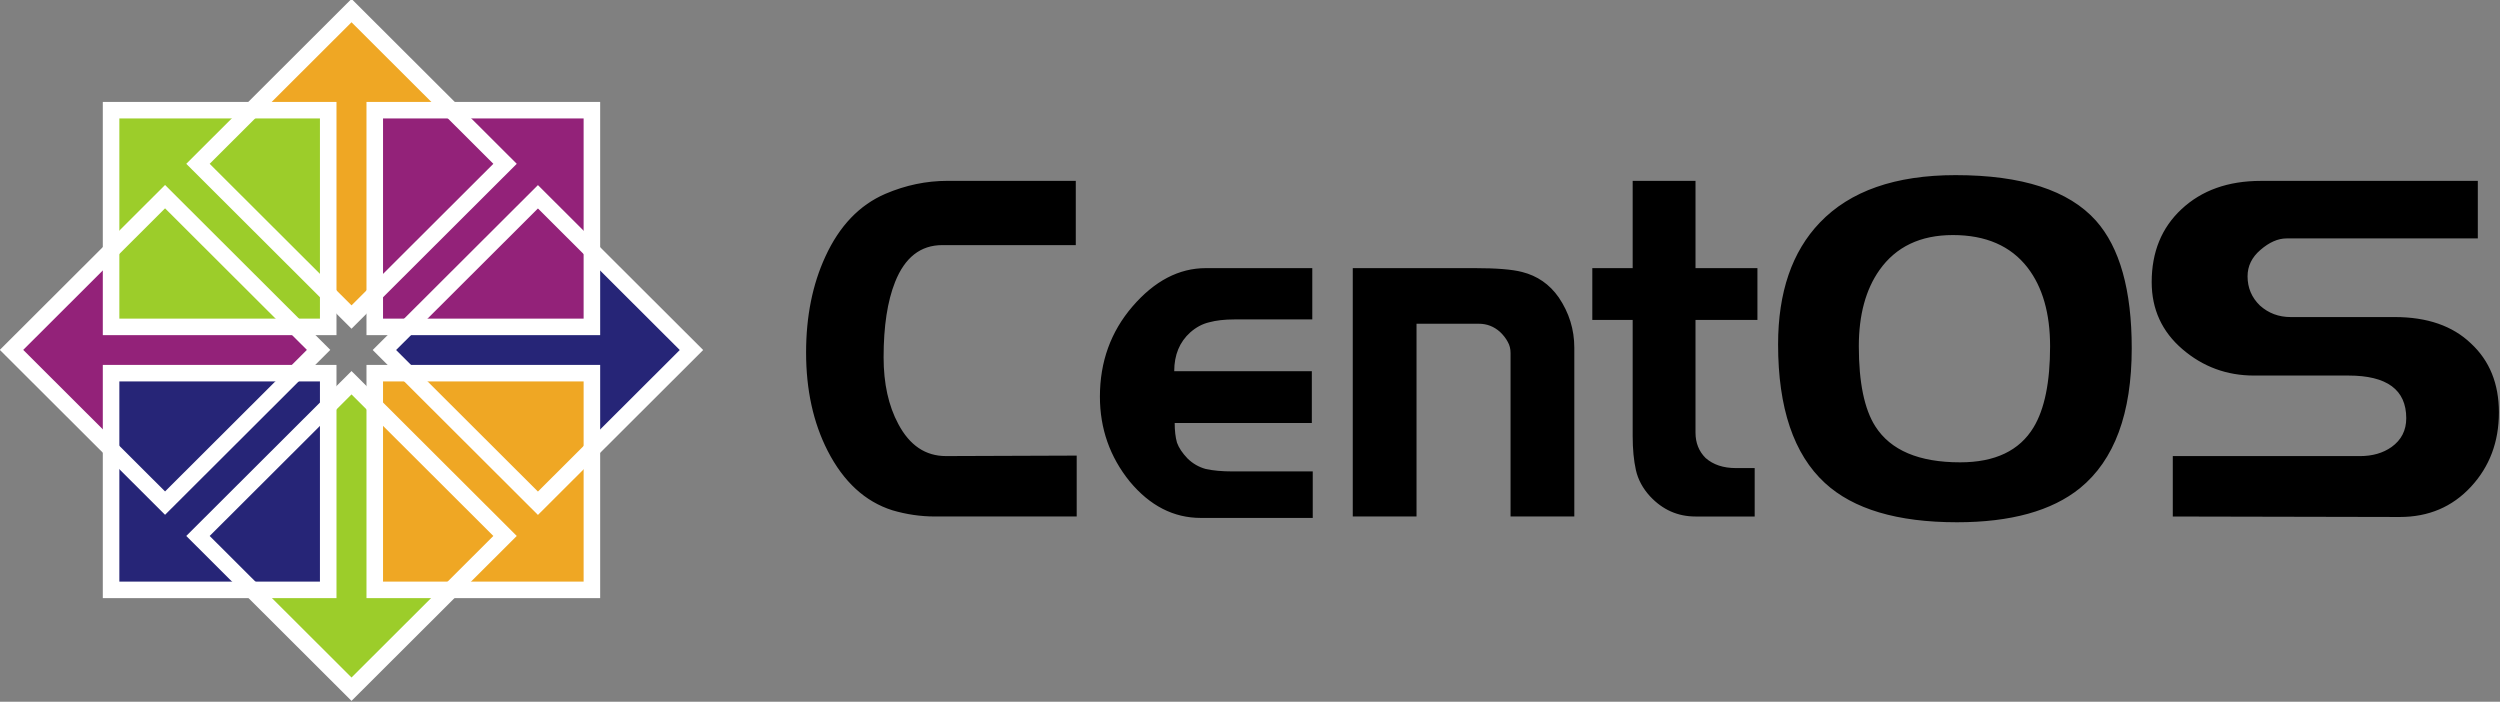 <?xml version="1.0" encoding="UTF-8"?>
<!-- Created with Inkscape (http://www.inkscape.org/) -->
<svg width="570" height="160" version="1.1" xmlns="http://www.w3.org/2000/svg" xmlns:cc="http://creativecommons.org/ns#" xmlns:dc="http://purl.org/dc/elements/1.1/" xmlns:rdf="http://www.w3.org/1999/02/22-rdf-syntax-ns#">
 <rect width="100%" height="100%" fill="#808080" stroke="none"/>
 <title>The CentOS Logo Vertical Version</title>
 <defs>
  <clipPath>
   <g transform="matrix(.995 0 0 1 1.786 0)">
    <path d="m322.54 2800.9-4.435 5.73-4.435-5.73v-43.143h-18.94l23.375-25.537 23.131 25.537h-18.696z" fill="#efa724" fill-rule="evenodd"/>
   </g>
  </clipPath>
 </defs>
 <path d="m245.49 117.76h-32.315c-3.277 0-6.519-0.474-9.726-1.421-6.205-1.968-11.12-6.486-14.746-13.555-3.277-6.413-4.915-13.883-4.915-22.41 0-8.235 1.464-15.523 4.392-21.864 3.207-6.996 7.774-11.77 13.7-14.321 4.601-1.968 9.307-2.951 14.118-2.952h29.282v14.649h-30.432c-4.95 7e-5 -8.541 2.806-10.772 8.418-1.743 4.373-2.615 10.094-2.615 17.163 0 5.976 1.115 11.041 3.346 15.195 2.58 4.883 6.205 7.324 10.876 7.324l29.805-0.109v13.883m53.819 0.328h-25.517c-6.205 0-11.608-2.769-16.21-8.308-4.532-5.612-6.798-12.061-6.798-19.349 0-7.944 2.475-14.794 7.425-20.552 5.02-5.83 10.597-8.745 16.733-8.745h24.262v11.697h-17.778c-2.231 7e-5 -4.148 0.219-5.752 0.656-1.534 0.364-2.963 1.13-4.288 2.296-2.44 2.186-3.66 5.138-3.66 8.855h31.374v11.806h-31.269c-3e-5 1.749 0.174 3.243 0.523 4.482 0.418 1.166 1.22 2.369 2.405 3.607 1.185 1.166 2.58 1.968 4.183 2.405 1.673 0.364 3.695 0.547 6.066 0.547h18.301v10.604m59.636-0.328h-14.536v-37.277c-4e-5 -0.947-0.209-1.786-0.627-2.514-0.418-0.802-1.011-1.567-1.778-2.296-1.394-1.239-2.998-1.858-4.811-1.858h-14.223v43.946h-14.536v-56.627h27.818c4.95 4e-5 8.541 0.292 10.772 0.875 3.486 0.875 6.275 2.806 8.366 5.794 2.37 3.498 3.556 7.324 3.556 11.478v38.48m41.75-44.82h-14.118v25.69c-1e-5 2.332 0.767 4.263 2.301 5.794 1.743 1.53 4.044 2.296 6.902 2.296h4.288v11.041h-13.491c-4.044 0-7.495-1.53-10.353-4.591-1.673-1.822-2.754-3.826-3.242-6.013-0.488-2.186-0.732-4.774-0.732-7.761v-26.455h-9.203v-11.806h9.203v-19.896h14.327v19.896h14.118v11.806m85.341 6.45c-1.1e-4 14.867-3.939 25.508-11.817 31.921-6.414 5.174-15.757 7.762-28.027 7.762-13.595 0-23.635-2.988-30.119-8.964-7.111-6.559-10.667-17.09-10.667-31.593 0-11.879 3.172-21.135 9.517-27.767 6.902-7.215 17.221-10.822 30.955-10.822 15.129 6e-5 25.796 3.462 32.001 10.385 5.438 6.122 8.157 15.815 8.157 29.079m-18.615-0.437c-6e-5 -7.506-1.708-13.482-5.124-17.928-3.835-4.956-9.517-7.434-17.046-7.434-7.39 8e-5 -12.968 2.66-16.733 7.98-3.137 4.446-4.706 10.239-4.706 17.382-2e-5 8.235 1.255 14.321 3.765 18.256 3.486 5.466 9.935 8.199 19.347 8.199 7.948 3e-5 13.525-2.66 16.733-7.98 2.51-4.154 3.765-10.312 3.765-18.475m102.33 15.086c-9e-5 6.705-2.127 12.353-6.379 16.944-4.253 4.591-9.656 6.887-16.21 6.887l-51.766-0.109v-13.774h42.668c2.858 3e-5 5.264-0.692 7.216-2.077 2.231-1.603 3.346-3.79 3.346-6.559-4e-5 -6.486-4.392-9.729-13.177-9.729h-21.543c-6.205 2e-5 -11.643-2.004-16.314-6.013-4.671-4.008-7.007-9.11-7.007-15.304 0-6.851 2.266-12.389 6.798-16.616 4.601-4.3 10.632-6.45 18.092-6.45h49.466v13.118h-43.609c-1.952 6e-5 -3.939 0.875-5.961 2.624-1.952 1.676-2.928 3.68-2.928 6.013-2e-5 2.624 0.941 4.846 2.824 6.668 1.952 1.749 4.288 2.624 7.007 2.624h23.739c7.39 4e-5 13.177 2.004 17.36 6.013 4.253 3.936 6.379 9.183 6.379 15.742"/>
 <g transform="matrix(.998 0 0 .996 102.99 -925.26)" stroke-width="1.067">
  <g transform="rotate(-90 -298.52 1636)" stroke-width="1.067">
   <g transform="translate(16.28 -899.17)" stroke-width="1.067">
    <g transform="matrix(1.067 0 0 1 -26.936 -4.1328e-5)" stroke-width="1.067">
     <path d="m323.37 2798.2-5.406 5.801-5.406-5.801v-40.826h-18.013l23.419-24.898 23.025 24.898h-17.619z" fill="#932279" fill-rule="evenodd"/>
    </g>
   </g>
  </g>
  <g transform="translate(-351.31 -902.56)" stroke-width="1.067">
   <g transform="translate(16.28 -899.17)" stroke-width="1.067">
    <g transform="matrix(1.067 0 0 1 -26.936 -4.1328e-5)" stroke-width="1.067">
     <path d="m323.37 2798.2-5.406 5.801-5.406-5.801v-40.826h-18.013l23.419-24.898 23.025 24.898h-17.619z" fill="#efa724" fill-rule="evenodd"/>
    </g>
   </g>
  </g>
  <g transform="rotate(90 1045.5 1742.4)" stroke-width="1.067">
   <g transform="matrix(1.067 0 0 1 -26.936 -4.1328e-5)" stroke-width="1.067">
    <path d="m323.37 2798.2-5.406 5.801-5.406-5.801v-40.826h-18.013l23.419-24.898 23.025 24.898h-17.619z" fill="#262577" fill-rule="evenodd"/>
   </g>
  </g>
  <g transform="rotate(180 152.76 1460.3)" stroke-width="1.067">
   <g transform="translate(16.28 -899.17)" stroke-width="1.067">
    <g transform="matrix(1.067 0 0 1 -26.936 -4.1328e-5)" stroke-width="1.067">
     <path d="m323.37 2798.2-5.406 5.801-5.406-5.801v-40.826h-18.013l23.419-24.898 23.025 24.898h-17.619z" fill="#9ccd2a" fill-rule="evenodd"/>
    </g>
   </g>
  </g>
  <g transform="translate(-749.8 -1331.6)" stroke="#fff" stroke-width="3.78">
   <path d="m671.98 2285.8h49.606v49.606h-49.606z" fill="#9ccd2a"/>
   <path d="m732.22 2285.8h49.606v49.606h-49.606z" fill="#932279"/>
   <path d="m732.22 2346h49.606v49.606h-49.606z" fill="#efa724"/>
   <path d="m671.98 2346h49.606v49.606h-49.606z" fill="#262577"/>
  </g>
  <g fill="none" stroke="#fff">
   <path transform="rotate(-45)" d="m-784.63 642.41h49.606v49.606h-49.606z" stroke-width="3.78"/>
   <path transform="rotate(-45)" d="m-724.39 642.41h49.606v49.606h-49.606z" stroke-width="3.78"/>
   <path d="m-15.378 1009.1 35.077-35.077 35.077 35.077-35.077 35.077z" stroke-width="3.78"/>
   <path transform="rotate(-45)" d="m-784.63 702.65h49.606v49.606h-49.606z" stroke-width="3.78"/>
  </g>
 </g>
</svg>
